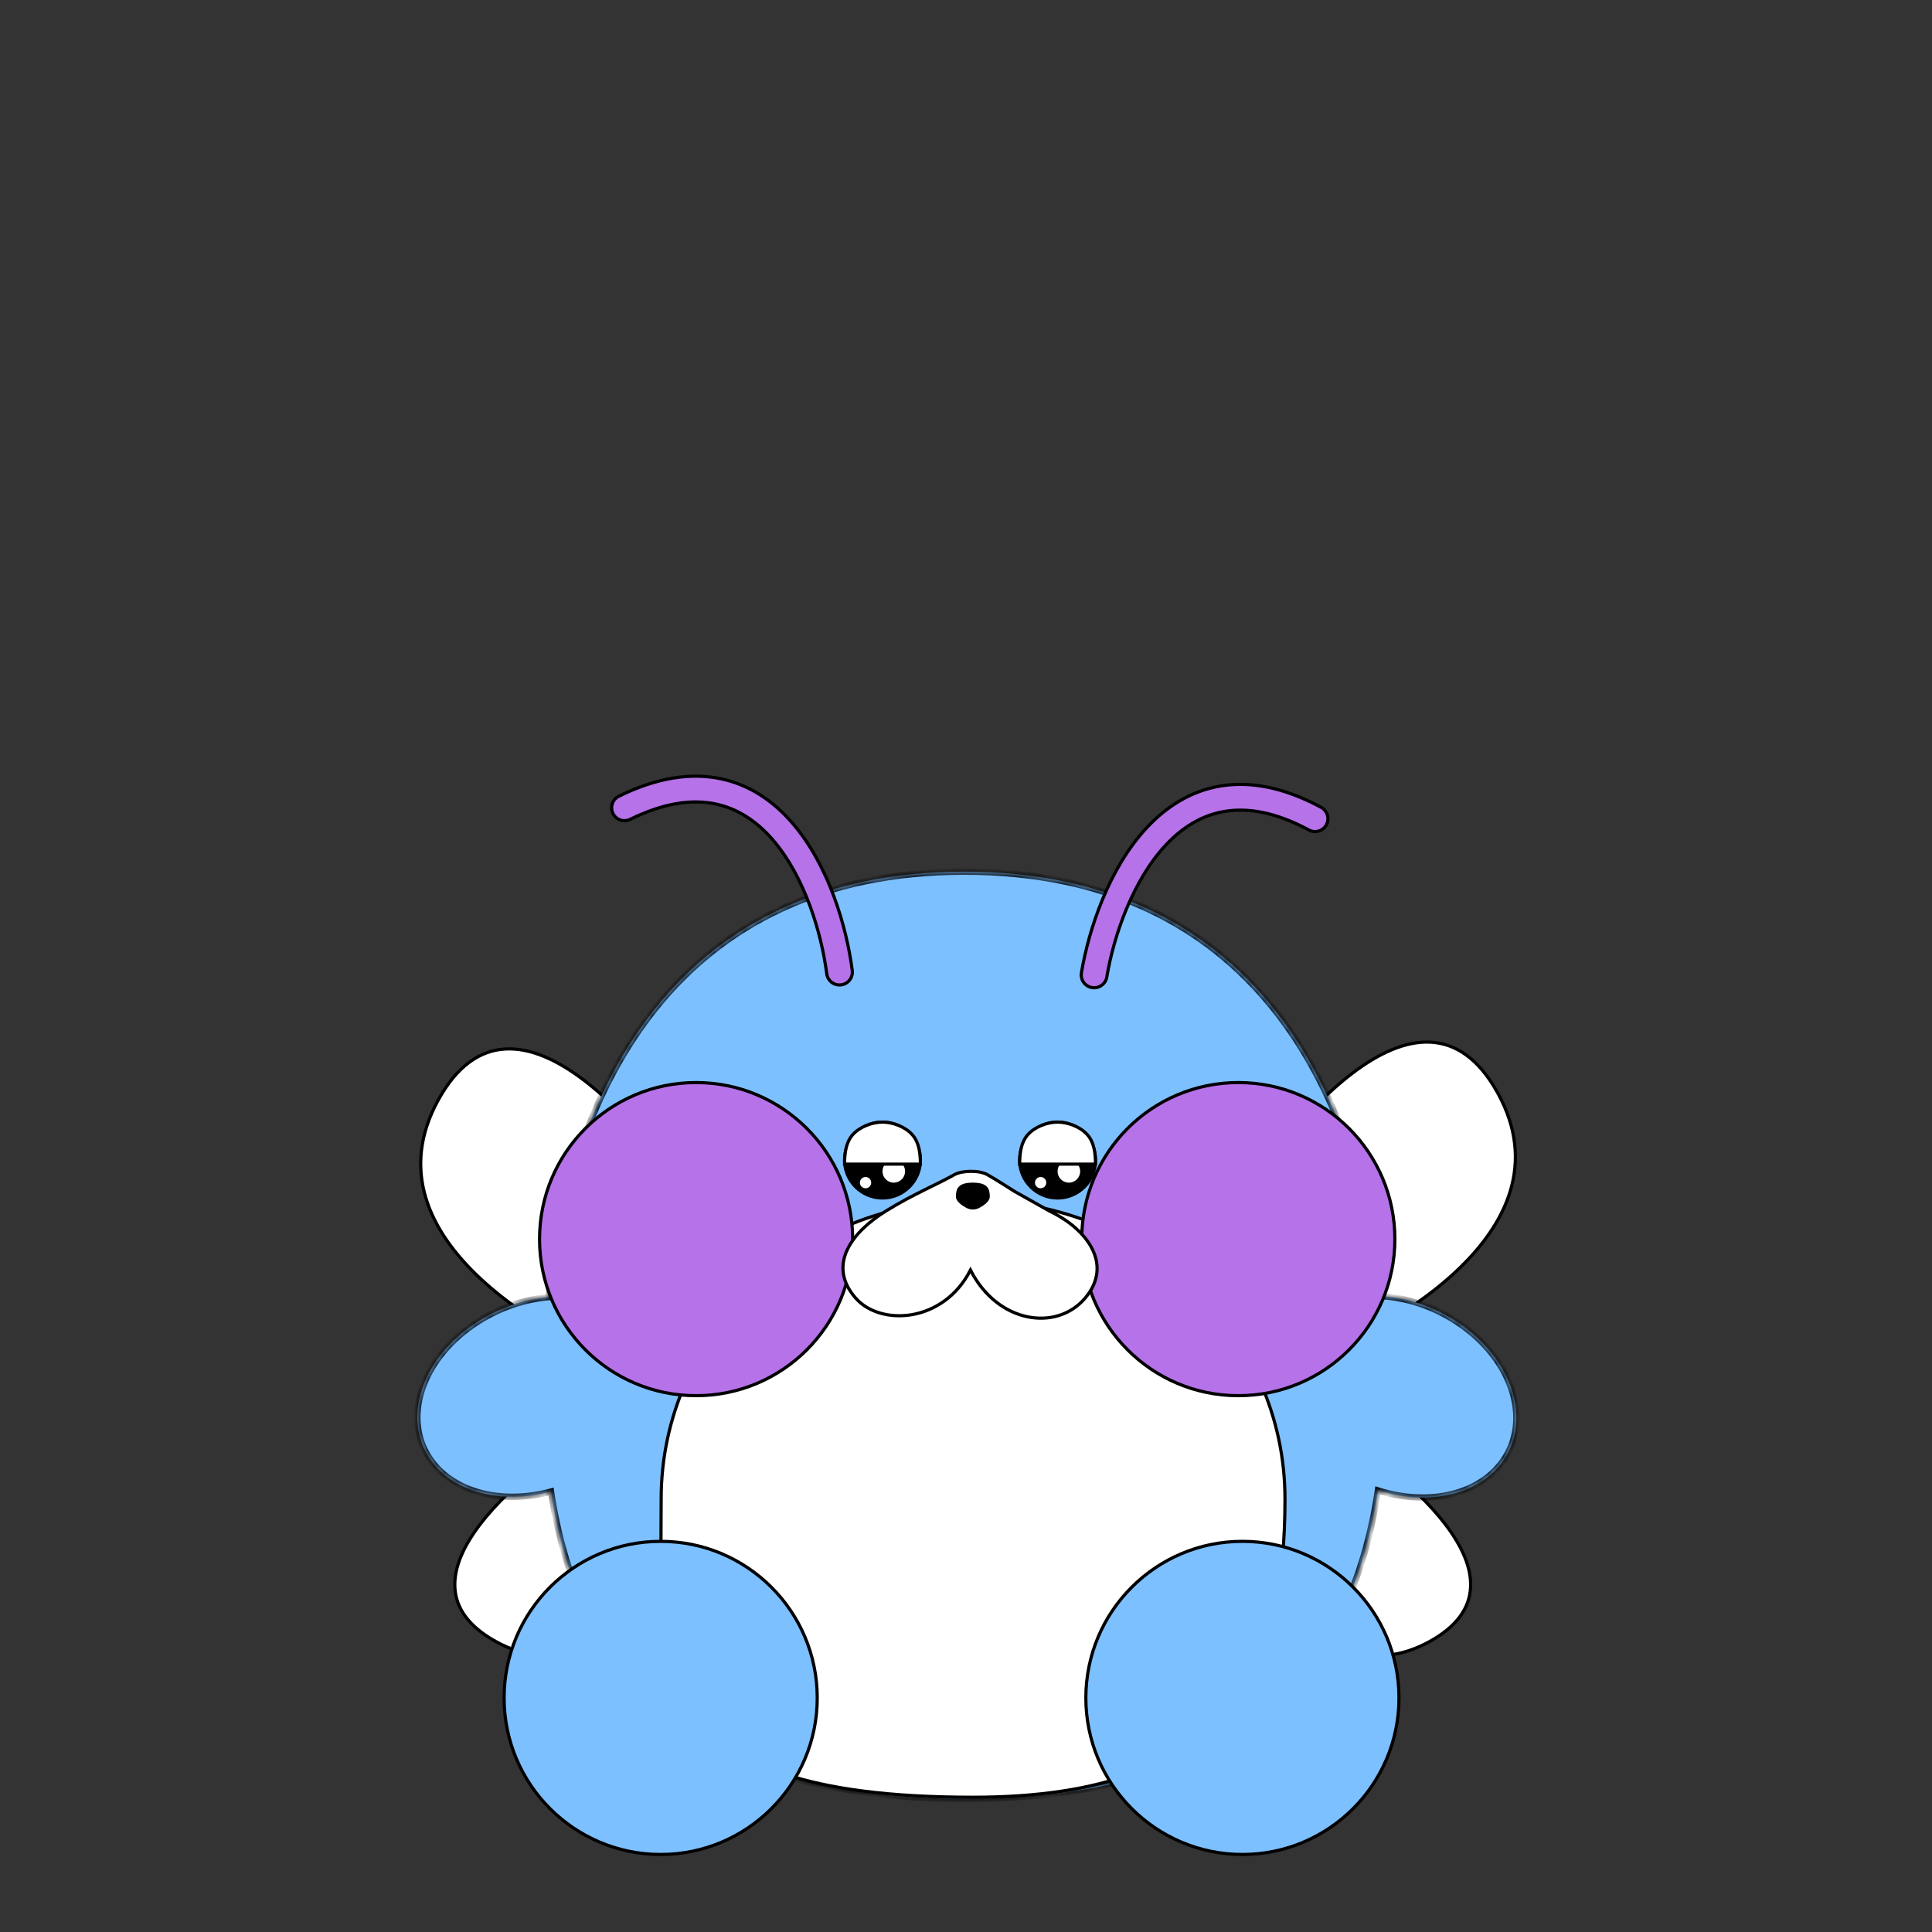 <svg xmlns="http://www.w3.org/2000/svg" fill="none" viewBox="0 0 250 250" height="250" width="250">
<rect x="0" y="0" width="250" height="250" fill="#333333" stroke="none"/>
<path stroke-width="0.41" stroke="black" fill="white" d="M193.829 141.478C183.949 123.48 165.599 146.33 157.659 160.004L165.158 177.648C178.832 173.09 203.71 159.475 193.829 141.478Z"></path>
<path stroke-width="0.41" stroke="black" fill="white" d="M56.702 142.36C66.583 124.363 84.933 147.212 92.873 160.887L85.374 178.531C71.7 173.973 46.822 160.357 56.702 142.36Z"></path>
<path stroke-width="0.41" stroke="black" fill="white" d="M64.184 212.425C49.718 204.487 68.084 189.744 79.075 183.365L93.258 189.39C89.594 200.376 78.65 220.364 64.184 212.425Z"></path>
<path stroke-width="0.41" stroke="black" fill="white" d="M184.968 212.425C199.434 204.487 181.068 189.744 170.077 183.365L155.894 189.39C159.558 200.376 170.502 220.364 184.968 212.425Z"></path>
<mask fill="white" id="path-5-inside-1_4879_5067">
<path d="M124.79 112.789C161.997 112.789 175.708 140.939 178.615 167.706C181.967 167.893 185.505 169.024 188.653 171.125C195.966 176.007 198.402 184.265 194.095 189.569C190.771 193.663 184.402 194.798 178.305 192.86C174.856 215.821 161.087 232.769 124.79 232.769C88.57 232.769 74.784 215.893 71.298 193.006C65.226 194.644 59.044 193.299 55.916 189.174C51.801 183.745 54.532 175.564 62.016 170.899C64.849 169.134 67.957 168.126 70.949 167.849C73.822 141.039 87.518 112.789 124.79 112.789Z"></path>
</mask>
<path fill="#7DC0FF" d="M124.79 112.789C161.997 112.789 175.708 140.939 178.615 167.706C181.967 167.893 185.505 169.024 188.653 171.125C195.966 176.007 198.402 184.265 194.095 189.569C190.771 193.663 184.402 194.798 178.305 192.86C174.856 215.821 161.087 232.769 124.79 232.769C88.57 232.769 74.784 215.893 71.298 193.006C65.226 194.644 59.044 193.299 55.916 189.174C51.801 183.745 54.532 175.564 62.016 170.899C64.849 169.134 67.957 168.126 70.949 167.849C73.822 141.039 87.518 112.789 124.79 112.789Z"></path>
<path mask="url(#path-5-inside-1_4879_5067)" fill="black" d="M124.79 112.789L124.79 112.379L124.79 112.379L124.79 112.789ZM178.615 167.706L178.207 167.75L178.245 168.096L178.592 168.115L178.615 167.706ZM188.653 171.125L188.88 170.784L188.88 170.784L188.653 171.125ZM194.095 189.569L194.413 189.828L194.413 189.828L194.095 189.569ZM178.305 192.86L178.429 192.47L177.971 192.324L177.9 192.799L178.305 192.86ZM124.79 232.769L124.79 233.179L124.79 233.179L124.79 232.769ZM71.298 193.006L71.704 192.944L71.635 192.491L71.191 192.61L71.298 193.006ZM55.916 189.174L55.59 189.422L55.59 189.422L55.916 189.174ZM62.016 170.899L61.799 170.551L61.799 170.551L62.016 170.899ZM70.949 167.849L70.986 168.257L71.32 168.226L71.356 167.892L70.949 167.849ZM124.79 112.789V113.199C143.275 113.199 155.886 120.185 164.247 130.469C172.621 140.769 176.758 154.412 178.207 167.75L178.615 167.706L179.022 167.662C177.564 154.233 173.392 140.418 164.883 129.951C156.36 119.468 143.512 112.379 124.79 112.379V112.789ZM178.615 167.706L178.592 168.115C181.87 168.298 185.338 169.405 188.425 171.466L188.653 171.125L188.88 170.784C185.673 168.643 182.064 167.487 178.637 167.297L178.615 167.706ZM188.653 171.125L188.425 171.466C192.013 173.861 194.384 177.071 195.338 180.305C196.291 183.534 195.832 186.779 193.777 189.311L194.095 189.569L194.413 189.828C196.665 187.055 197.142 183.519 196.125 180.073C195.109 176.631 192.606 173.271 188.88 170.784L188.653 171.125ZM194.095 189.569L193.777 189.311C190.595 193.229 184.428 194.376 178.429 192.47L178.305 192.86L178.181 193.251C184.375 195.22 190.946 194.097 194.413 189.828L194.095 189.569ZM178.305 192.86L177.9 192.799C176.184 204.217 171.912 214.089 163.601 221.112C155.288 228.136 142.878 232.359 124.79 232.359L124.79 232.769L124.79 233.179C143 233.179 155.622 228.927 164.13 221.738C172.64 214.547 176.976 204.465 178.711 192.921L178.305 192.86ZM124.79 232.769L124.79 232.359C106.741 232.359 94.346 228.154 86.033 221.156C77.722 214.16 73.437 204.324 71.704 192.944L71.298 193.006L70.893 193.068C72.645 204.575 76.996 214.62 85.505 221.783C94.012 228.945 106.62 233.179 124.79 233.179L124.79 232.769ZM71.298 193.006L71.191 192.61C65.216 194.222 59.235 192.873 56.243 188.926L55.916 189.174L55.59 189.422C58.853 193.726 65.235 195.066 71.405 193.402L71.298 193.006ZM55.916 189.174L56.243 188.926C54.28 186.337 53.937 183.08 55.005 179.88C56.075 176.675 58.561 173.536 62.233 171.247L62.016 170.899L61.799 170.551C57.987 172.927 55.365 176.211 54.227 179.62C53.088 183.034 53.437 186.582 55.59 189.422L55.916 189.174ZM62.016 170.899L62.233 171.247C65.012 169.516 68.058 168.528 70.986 168.257L70.949 167.849L70.911 167.44C67.855 167.724 64.686 168.752 61.799 170.551L62.016 170.899ZM70.949 167.849L71.356 167.892C72.788 154.533 76.914 140.854 85.288 130.524C93.65 120.21 106.273 113.199 124.79 113.199L124.79 112.789L124.79 112.379C106.035 112.379 93.174 119.494 84.651 130.007C76.142 140.504 71.983 154.355 70.541 167.805L70.949 167.849Z"></path>
<path stroke-linecap="round" stroke-width="0.41" stroke="black" fill="#B672E9" d="M102.512 106.482C107.236 111.937 109.551 119.94 110.282 125.575C110.401 126.487 109.757 127.322 108.845 127.44C107.933 127.559 107.098 126.916 106.979 126.003C106.289 120.685 104.114 113.419 99.995 108.662C97.962 106.315 95.509 104.638 92.568 104.026C89.631 103.416 86.006 103.826 81.547 106.022C80.722 106.428 79.724 106.089 79.317 105.264C78.911 104.438 79.251 103.44 80.076 103.034C85.038 100.591 89.423 99.971 93.246 100.765C97.066 101.559 100.124 103.724 102.512 106.482Z" clip-rule="evenodd" fill-rule="evenodd"></path>
<path stroke-linecap="round" stroke-width="0.41" stroke="black" fill="#B672E9" d="M148.409 107.084C143.485 112.359 140.875 120.271 139.934 125.874C139.782 126.781 140.394 127.64 141.301 127.792C142.208 127.945 143.066 127.333 143.219 126.426C144.107 121.137 146.55 113.957 150.844 109.357C152.963 107.086 155.476 105.502 158.438 105C161.395 104.499 165.003 105.045 169.377 107.405C170.186 107.841 171.196 107.539 171.633 106.73C172.07 105.92 171.768 104.91 170.958 104.473C166.091 101.847 161.732 101.064 157.881 101.716C154.035 102.368 150.899 104.417 148.409 107.084Z" clip-rule="evenodd" fill-rule="evenodd"></path>
<path stroke-width="0.41" stroke="black" fill="white" d="M125.916 155.34C148.215 155.34 166.276 172.636 166.276 193.952C166.276 204.658 164.622 214.3 158.773 221.268C152.93 228.227 142.859 232.563 125.916 232.563C104.32 232.563 94.276 228.218 89.598 221.285C87.256 217.813 86.241 213.67 85.815 209.042C85.389 204.411 85.554 199.321 85.554 193.952C85.554 172.636 103.616 155.34 125.916 155.34Z"></path>
<circle stroke-width="0.41" stroke="black" fill="#7DC0FF" r="20.259" cy="219.709" cx="85.491"></circle>
<circle stroke-width="0.41" stroke="black" fill="#7DC0FF" r="20.259" cy="219.709" cx="160.768"></circle>
<circle stroke-width="0.41" stroke="black" fill="#B672E9" r="20.259" cy="160.342" cx="90.075"></circle>
<circle stroke-width="0.41" stroke="black" fill="#B672E9" r="20.259" cy="160.342" cx="160.237"></circle>
<path stroke-width="0.41" stroke="black" fill="white" d="M114.616 156.717C118.133 154.537 121.389 153.204 123.511 151.993C124.446 151.46 126.694 151.399 127.755 151.993C128.816 152.587 131.292 154.173 131.292 154.173L135.816 156.717C140.649 159.018 144.112 163.62 140.413 167.979C136.714 172.339 129.096 171.249 125.579 164.346C122.043 171.249 113.909 171.612 110.726 167.979C106.89 163.601 110.399 159.331 114.616 156.717Z"></path>
<path stroke-width="0.41" stroke="black" fill="black" d="M125.887 153.237C126.837 153.237 127.313 153.439 127.56 153.706C127.809 153.975 127.874 154.361 127.874 154.859C127.874 155.065 127.742 155.29 127.495 155.522C127.253 155.75 126.932 155.954 126.63 156.117C126.165 156.369 125.609 156.369 125.143 156.117C124.841 155.954 124.52 155.75 124.278 155.522C124.031 155.29 123.899 155.065 123.899 154.859C123.899 154.361 123.964 153.975 124.213 153.706C124.46 153.439 124.936 153.237 125.887 153.237Z"></path>
<circle stroke-width="0.41" stroke="black" fill="black" r="4.911" cy="150.11" cx="114.193"></circle>
<circle fill="white" r="1.462" cy="151.572" cx="115.655"></circle>
<path stroke-width="0.41" stroke="black" fill="white" d="M114.194 145.199C115.504 145.199 117.146 145.798 118.059 146.842C118.923 147.83 119.089 149.166 119.102 150.636H109.285C109.298 149.166 109.464 147.83 110.328 146.842C111.241 145.798 112.883 145.199 114.194 145.199Z"></path>
<circle fill="white" r="0.731" cy="153.034" cx="112.001"></circle>
<circle stroke-width="0.41" stroke="black" fill="black" r="4.911" cy="150.11" cx="136.849"></circle>
<circle fill="white" r="1.462" cy="151.572" cx="138.311"></circle>
<path stroke-width="0.41" stroke="black" fill="white" d="M136.85 145.199C138.16 145.199 139.802 145.798 140.715 146.842C141.579 147.83 141.745 149.166 141.758 150.636H131.942C131.955 149.166 132.12 147.83 132.985 146.842C133.898 145.798 135.54 145.199 136.85 145.199Z"></path>
<circle fill="white" r="0.731" cy="153.034" cx="134.657"></circle>
</svg>
